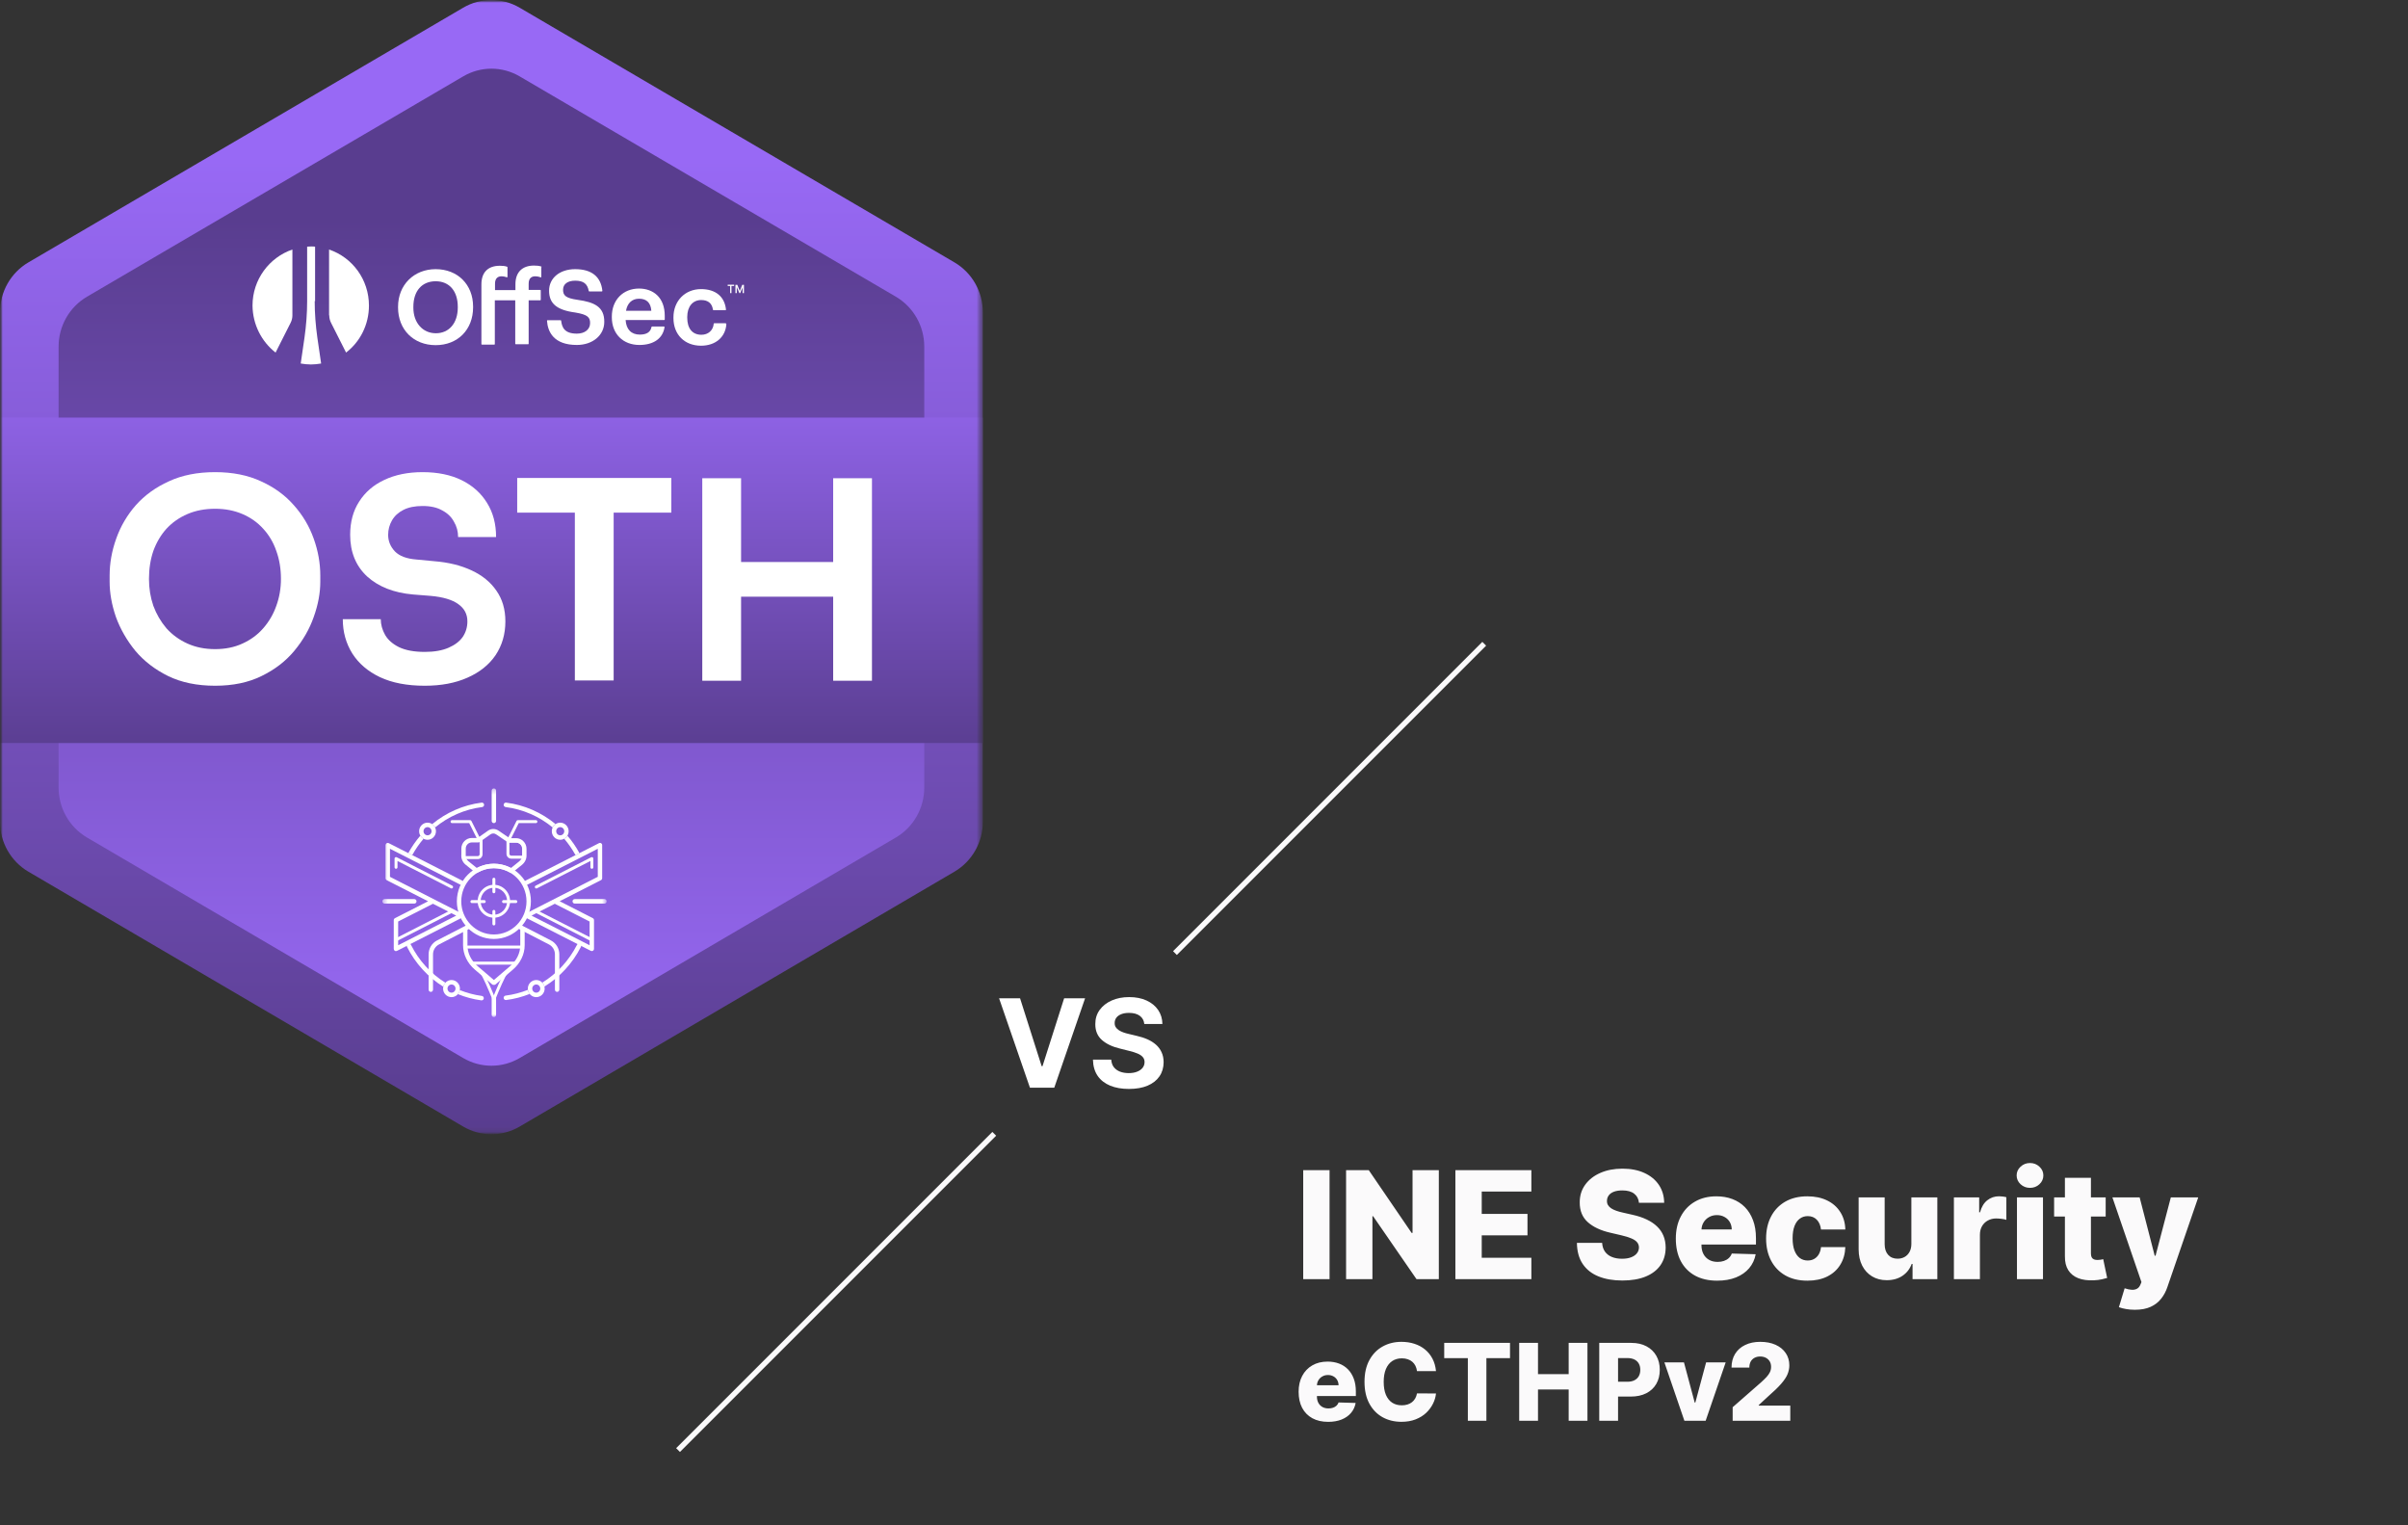 <svg width="450" height="285" viewBox="0 0 450 285" fill="none" xmlns="http://www.w3.org/2000/svg">
<rect x="0" y="0" width="450" height="285" fill="#333333" stroke="none"/>
<mask id="mask0_1722_6355" style="mask-type:luminance" maskUnits="userSpaceOnUse" x="0" y="0" width="450" height="285">
<path d="M450 0H0V284.694H450V0Z" fill="white"/>
</mask>
<g mask="url(#mask0_1722_6355)">
<path d="M190.627 186.53L194.664 199.217H194.818L198.862 186.53H202.776L197.019 203.228H192.471L186.706 186.53H190.627ZM213.844 191.333C213.778 190.675 213.498 190.164 213.003 189.8C212.509 189.436 211.838 189.253 210.99 189.253C210.414 189.253 209.927 189.335 209.53 189.499C209.133 189.656 208.829 189.876 208.617 190.159C208.411 190.442 208.308 190.762 208.308 191.12C208.297 191.42 208.359 191.681 208.495 191.904C208.637 192.126 208.829 192.319 209.074 192.482C209.319 192.64 209.601 192.779 209.922 192.898C210.243 193.012 210.585 193.111 210.949 193.191L212.45 193.55C213.178 193.714 213.846 193.931 214.455 194.203C215.063 194.474 215.591 194.809 216.037 195.205C216.482 195.602 216.827 196.07 217.072 196.608C217.322 197.146 217.45 197.763 217.456 198.458C217.45 199.48 217.189 200.367 216.672 201.117C216.162 201.861 215.422 202.44 214.455 202.854C213.493 203.26 212.332 203.464 210.974 203.464C209.626 203.464 208.452 203.259 207.452 202.845C206.456 202.432 205.679 201.82 205.119 201.01C204.565 200.195 204.274 199.187 204.248 197.986H207.663C207.702 198.545 207.861 199.013 208.144 199.389C208.433 199.758 208.816 200.038 209.294 200.228C209.778 200.413 210.325 200.505 210.932 200.505C211.53 200.505 212.05 200.418 212.49 200.244C212.935 200.07 213.281 199.828 213.526 199.519C213.77 199.209 213.892 198.853 213.892 198.451C213.892 198.075 213.781 197.76 213.558 197.505C213.34 197.25 213.02 197.032 212.596 196.852C212.178 196.673 211.663 196.51 211.056 196.363L209.237 195.907C207.829 195.564 206.718 195.029 205.903 194.301C205.087 193.573 204.682 192.591 204.688 191.357C204.682 190.346 204.951 189.463 205.495 188.708C206.044 187.952 206.796 187.363 207.753 186.938C208.71 186.514 209.796 186.303 211.014 186.303C212.254 186.303 213.335 186.514 214.26 186.938C215.189 187.363 215.912 187.952 216.428 188.708C216.944 189.463 217.21 190.338 217.227 191.333H213.844Z" fill="white"/>
<path d="M277.369 120.284L219.574 178.079" stroke="#FBFAFB"/>
<path d="M185.806 211.847L126.713 270.94" stroke="#FBFAFB"/>
<mask id="mask1_1722_6355" style="mask-type:luminance" maskUnits="userSpaceOnUse" x="0" y="0" width="184" height="212">
<path d="M183.673 0H0V211.931H183.673V0Z" fill="white"/>
</mask>
<g mask="url(#mask1_1722_6355)">
<mask id="mask2_1722_6355" style="mask-type:luminance" maskUnits="userSpaceOnUse" x="0" y="0" width="184" height="212">
<path d="M183.673 0H0V211.931H183.673V0Z" fill="white"/>
</mask>
<g mask="url(#mask2_1722_6355)">
<path d="M129.243 138.51H172.936" stroke="#FFDF00" stroke-width="2" stroke-miterlimit="10"/>
<path d="M11.444 138.51H55.137" stroke="#FFDF00" stroke-width="2" stroke-miterlimit="10"/>
<path d="M0 58.352V153.543C0 157.38 2.013 160.929 5.298 162.865L86.538 210.479C89.823 212.415 93.85 212.415 97.135 210.479L178.375 162.865C181.66 160.929 183.673 157.38 183.673 153.543V58.352C183.673 54.516 181.66 50.966 178.375 49.03L97.135 1.452C93.85 -0.484 89.823 -0.484 86.538 1.452L5.298 49.03C2.013 50.966 0 54.516 0 58.352Z" fill="url(#paint0_linear_1722_6355)"/>
<path d="M10.95 64.766V147.157C10.95 150.994 12.963 154.543 16.248 156.479L86.538 197.675C89.823 199.611 93.85 199.611 97.135 197.675L167.425 156.479C170.71 154.543 172.724 150.994 172.724 147.157V64.766C172.724 60.93 170.71 57.38 167.425 55.444L97.135 14.284C93.85 12.348 89.823 12.348 86.538 14.284L16.248 55.444C12.963 57.38 10.95 60.93 10.95 64.766Z" fill="url(#paint1_linear_1722_6355)"/>
<mask id="mask3_1722_6355" style="mask-type:luminance" maskUnits="userSpaceOnUse" x="71" y="147" width="43" height="44">
<path d="M113.373 147.311H71.456V190.037H113.373V147.311Z" fill="white"/>
</mask>
<g mask="url(#mask3_1722_6355)">
<path d="M92.295 153.797C92.067 153.797 91.884 153.611 91.884 153.38V147.729C91.884 147.498 92.067 147.311 92.295 147.311C92.523 147.311 92.706 147.498 92.706 147.729V153.38C92.706 153.611 92.523 153.797 92.295 153.797Z" fill="white"/>
<path d="M112.961 168.829H107.401C107.174 168.829 106.99 168.642 106.99 168.411C106.99 168.18 107.174 167.993 107.401 167.993H112.961C113.189 167.993 113.373 168.18 113.373 168.411C113.373 168.642 113.189 168.829 112.961 168.829Z" fill="white"/>
<path d="M77.427 168.829H71.867C71.64 168.829 71.456 168.642 71.456 168.411C71.456 168.18 71.64 167.993 71.867 167.993H77.427C77.655 167.993 77.838 168.18 77.838 168.411C77.838 168.642 77.655 168.829 77.427 168.829Z" fill="white"/>
<path d="M103.821 153.979C101.203 151.816 98.014 150.401 94.584 149.966C94.357 149.936 94.154 150.1 94.126 150.329C94.099 150.557 94.258 150.766 94.483 150.794C97.748 151.209 100.783 152.555 103.281 154.605C103.404 154.349 103.59 154.132 103.821 153.976V153.979Z" fill="white"/>
<path d="M83.231 183.62C80.525 181.932 78.283 179.497 76.797 176.53C76.692 176.323 76.446 176.243 76.243 176.346C76.04 176.452 75.96 176.702 76.062 176.909C77.625 180.029 79.991 182.59 82.842 184.359C82.905 184.077 83.042 183.824 83.228 183.62H83.231Z" fill="white"/>
<path d="M90.052 186.086C88.624 185.894 87.239 185.523 85.929 184.994C85.879 185.278 85.753 185.537 85.575 185.749C86.963 186.315 88.429 186.71 89.945 186.914C89.965 186.914 89.981 186.916 90 186.916C90.203 186.916 90.379 186.763 90.406 186.554C90.436 186.326 90.277 186.114 90.052 186.086Z" fill="white"/>
<path d="M98.656 184.949C97.329 185.476 95.928 185.844 94.48 186.025C94.255 186.053 94.094 186.262 94.124 186.49C94.148 186.702 94.327 186.855 94.532 186.855C94.549 186.855 94.565 186.855 94.584 186.852C96.111 186.657 97.586 186.27 98.987 185.713C98.815 185.495 98.699 185.234 98.658 184.947L98.656 184.949Z" fill="white"/>
<path d="M108.377 176.362C108.174 176.257 107.928 176.337 107.824 176.541C106.318 179.502 104.059 181.926 101.342 183.598C101.534 183.799 101.674 184.049 101.74 184.331C104.597 182.578 106.974 180.035 108.556 176.925C108.66 176.719 108.58 176.468 108.377 176.362Z" fill="white"/>
<path d="M90.464 150.329C90.436 150.1 90.231 149.936 90.006 149.966C86.576 150.401 83.388 151.816 80.769 153.979C81 154.135 81.186 154.352 81.309 154.608C83.804 152.555 86.839 151.209 90.107 150.797C90.332 150.769 90.494 150.56 90.464 150.331V150.329Z" fill="white"/>
<path d="M92.295 171.47C90.625 171.47 89.268 170.088 89.268 168.394C89.268 166.7 90.625 165.318 92.295 165.318C93.965 165.318 95.322 166.7 95.322 168.394C95.322 170.088 93.965 171.47 92.295 171.47ZM92.295 165.873C90.927 165.873 89.817 167.004 89.817 168.391C89.817 169.779 90.93 170.91 92.295 170.91C93.66 170.91 94.773 169.779 94.773 168.391C94.773 167.004 93.66 165.873 92.295 165.873Z" fill="white"/>
<path d="M92.295 166.901C92.144 166.901 92.021 166.775 92.021 166.622V164.282C92.021 164.128 92.144 164.003 92.295 164.003C92.446 164.003 92.569 164.128 92.569 164.282V166.622C92.569 166.775 92.446 166.901 92.295 166.901Z" fill="white"/>
<path d="M92.295 172.91C92.144 172.91 92.021 172.785 92.021 172.632V170.291C92.021 170.138 92.144 170.013 92.295 170.013C92.446 170.013 92.569 170.138 92.569 170.291V172.632C92.569 172.785 92.446 172.91 92.295 172.91Z" fill="white"/>
<path d="M96.402 168.737H94.099C93.948 168.737 93.825 168.611 93.825 168.458C93.825 168.305 93.948 168.18 94.099 168.18H96.402C96.553 168.18 96.676 168.305 96.676 168.458C96.676 168.611 96.553 168.737 96.402 168.737Z" fill="white"/>
<path d="M90.491 168.737H88.188C88.037 168.737 87.914 168.611 87.914 168.458C87.914 168.305 88.037 168.18 88.188 168.18H90.491C90.642 168.18 90.765 168.305 90.765 168.458C90.765 168.611 90.642 168.737 90.491 168.737Z" fill="white"/>
<path d="M77.038 159.777C77.644 158.676 78.349 157.651 79.152 156.717C78.905 156.584 78.699 156.383 78.554 156.141C77.696 157.132 76.945 158.225 76.3 159.4L77.035 159.777H77.038Z" fill="white"/>
<path d="M108.287 159.403C107.645 158.227 106.891 157.135 106.033 156.143C105.888 156.386 105.682 156.586 105.436 156.72C106.239 157.651 106.943 158.676 107.549 159.779L108.284 159.403H108.287Z" fill="white"/>
<path d="M100.213 186.312C99.344 186.312 98.639 185.593 98.639 184.713C98.639 183.832 99.347 183.113 100.213 183.113C101.079 183.113 101.786 183.832 101.786 184.713C101.786 185.593 101.079 186.312 100.213 186.312ZM100.213 183.949C99.799 183.949 99.462 184.292 99.462 184.713C99.462 185.133 99.799 185.476 100.213 185.476C100.627 185.476 100.964 185.133 100.964 184.713C100.964 184.292 100.627 183.949 100.213 183.949Z" fill="white"/>
<path d="M84.377 186.312C83.508 186.312 82.803 185.593 82.803 184.713C82.803 183.832 83.511 183.113 84.377 183.113C85.243 183.113 85.951 183.832 85.951 184.713C85.951 185.593 85.243 186.312 84.377 186.312ZM84.377 183.949C83.963 183.949 83.626 184.292 83.626 184.713C83.626 185.133 83.963 185.476 84.377 185.476C84.791 185.476 85.128 185.133 85.128 184.713C85.128 184.292 84.791 183.949 84.377 183.949Z" fill="white"/>
<path d="M104.693 156.91C103.823 156.91 103.119 156.191 103.119 155.31C103.119 154.43 103.826 153.711 104.693 153.711C105.559 153.711 106.266 154.43 106.266 155.31C106.266 156.191 105.559 156.91 104.693 156.91ZM104.693 154.547C104.279 154.547 103.941 154.89 103.941 155.31C103.941 155.731 104.279 156.074 104.693 156.074C105.107 156.074 105.444 155.731 105.444 155.31C105.444 154.89 105.107 154.547 104.693 154.547Z" fill="white"/>
<path d="M79.897 156.91C79.028 156.91 78.324 156.191 78.324 155.31C78.324 154.43 79.031 153.711 79.897 153.711C80.764 153.711 81.471 154.43 81.471 155.31C81.471 156.191 80.764 156.91 79.897 156.91ZM79.897 154.547C79.483 154.547 79.146 154.89 79.146 155.31C79.146 155.731 79.483 156.074 79.897 156.074C80.311 156.074 80.649 155.731 80.649 155.31C80.649 154.89 80.311 154.547 79.897 154.547Z" fill="white"/>
<path d="M92.295 190.037C92.067 190.037 91.884 189.85 91.884 189.619V186.565C91.884 186.334 92.067 186.147 92.295 186.147C92.523 186.147 92.706 186.334 92.706 186.565V189.619C92.706 189.85 92.523 190.037 92.295 190.037Z" fill="white"/>
<path d="M104.114 185.328C103.887 185.328 103.703 185.142 103.703 184.91V178.324C103.703 177.533 103.272 176.819 102.576 176.46L96.849 173.507C96.646 173.401 96.566 173.15 96.668 172.944C96.772 172.738 97.019 172.657 97.222 172.76L102.949 175.713C103.922 176.215 104.525 177.215 104.525 178.321V184.908C104.525 185.139 104.342 185.325 104.114 185.325V185.328Z" fill="white"/>
<path d="M95.25 156.837C95.209 156.837 95.165 156.829 95.127 156.807C94.993 156.737 94.938 156.57 95.006 156.433L96.525 153.393C96.572 153.299 96.668 153.24 96.769 153.24H100.147C100.298 153.24 100.421 153.366 100.421 153.519C100.421 153.672 100.298 153.797 100.147 153.797H96.936L95.494 156.684C95.445 156.781 95.349 156.837 95.25 156.837Z" fill="white"/>
<path d="M92.295 175.44C88.481 175.44 85.378 172.286 85.378 168.411C85.378 164.535 88.481 161.384 92.295 161.384C96.109 161.384 99.212 164.538 99.212 168.411C99.212 172.284 96.109 175.44 92.295 175.44ZM92.295 162.22C88.934 162.22 86.2 164.998 86.2 168.411C86.2 171.824 88.934 174.604 92.295 174.604C95.656 174.604 98.39 171.827 98.39 168.411C98.39 164.995 95.656 162.22 92.295 162.22Z" fill="white"/>
<path d="M97.34 177.232H87.429C87.278 177.232 87.154 177.106 87.154 176.953C87.154 176.8 87.278 176.675 87.429 176.675H97.34C97.49 176.675 97.614 176.8 97.614 176.953C97.614 177.106 97.49 177.232 97.34 177.232Z" fill="white"/>
<path d="M96.517 180.235H88.251C88.1 180.235 87.977 180.11 87.977 179.957C87.977 179.803 88.1 179.678 88.251 179.678H96.517C96.668 179.678 96.791 179.803 96.791 179.957C96.791 180.11 96.668 180.235 96.517 180.235Z" fill="white"/>
<path d="M80.509 185.328C80.281 185.328 80.098 185.142 80.098 184.91V178.324C80.098 177.215 80.701 176.218 81.674 175.716L87.401 172.763C87.604 172.657 87.851 172.74 87.955 172.947C88.057 173.153 87.977 173.404 87.774 173.509L82.047 176.463C81.353 176.819 80.92 177.535 80.92 178.327V184.913C80.92 185.144 80.737 185.331 80.509 185.331V185.328Z" fill="white"/>
<path d="M89.372 156.837C89.274 156.837 89.175 156.781 89.128 156.684L87.686 153.797H84.476C84.325 153.797 84.202 153.672 84.202 153.519C84.202 153.366 84.325 153.24 84.476 153.24H87.853C87.958 153.24 88.051 153.299 88.097 153.393L89.616 156.433C89.685 156.57 89.63 156.737 89.496 156.807C89.455 156.826 89.413 156.837 89.372 156.837Z" fill="white"/>
<path d="M92.358 184.022H92.229C92.133 184.022 92.037 183.988 91.963 183.924L88.736 181.166C87.338 179.971 86.535 178.307 86.535 176.605V173.571C86.535 173.34 86.719 173.153 86.946 173.153C87.174 173.153 87.357 173.34 87.357 173.571V176.605C87.357 178.082 88.035 179.472 89.266 180.525L92.292 183.113L95.319 180.525C96.55 179.475 97.227 178.082 97.227 176.605V173.571C97.227 173.34 97.411 173.153 97.638 173.153C97.866 173.153 98.05 173.34 98.05 173.571V176.605C98.05 178.307 97.246 179.971 95.848 181.166L92.621 183.924C92.547 183.988 92.454 184.022 92.355 184.022H92.358Z" fill="white"/>
<path d="M95.53 163.095C95.459 163.095 95.388 163.075 95.324 163.039C94.406 162.501 93.359 162.217 92.295 162.217C91.231 162.217 90.184 162.501 89.266 163.039C89.12 163.125 88.936 163.112 88.805 163.006L87.012 161.562C86.439 161.1 86.143 160.384 86.217 159.643V158.559C86.217 157.464 87.094 156.572 88.172 156.572H89.263L91.195 155.213C91.788 154.795 92.558 154.789 93.156 155.196L95.231 156.606H96.438C97.515 156.606 98.392 157.497 98.392 158.592V159.799C98.425 160.459 98.11 161.136 97.548 161.59L95.788 163.008C95.714 163.067 95.623 163.098 95.533 163.098L95.53 163.095ZM88.169 157.406C87.544 157.406 87.037 157.921 87.037 158.556V159.662C87.037 159.679 87.037 159.693 87.037 159.71C86.984 160.172 87.168 160.618 87.525 160.905L89.104 162.178C90.085 161.657 91.185 161.384 92.298 161.384C93.411 161.384 94.507 161.657 95.492 162.178L97.038 160.933C97.392 160.649 97.592 160.231 97.57 159.818V158.59C97.57 157.954 97.063 157.439 96.438 157.439H95.111C95.034 157.445 94.949 157.417 94.88 157.369L92.701 155.887C92.385 155.673 91.977 155.675 91.664 155.895L89.627 157.33C89.559 157.378 89.477 157.406 89.394 157.406H88.174H88.169Z" fill="white"/>
<path d="M92.344 186.841C92.312 186.841 92.276 186.836 92.243 186.822C92.103 186.763 92.035 186.602 92.092 186.459C92.268 186.019 93.822 182.133 94.428 181.517C94.535 181.408 94.708 181.408 94.815 181.517C94.922 181.625 94.922 181.801 94.815 181.91C94.417 182.314 93.246 185.041 92.599 186.668C92.556 186.777 92.454 186.841 92.344 186.841Z" fill="white"/>
<path d="M92.246 186.841C92.136 186.841 92.035 186.774 91.991 186.668C91.344 185.044 90.17 182.314 89.775 181.91C89.669 181.801 89.669 181.625 89.775 181.517C89.882 181.408 90.055 181.408 90.162 181.517C90.768 182.133 92.323 186.019 92.498 186.459C92.555 186.602 92.487 186.766 92.347 186.822C92.314 186.836 92.279 186.841 92.246 186.841Z" fill="white"/>
<path d="M112.342 157.556C112.221 157.481 112.068 157.472 111.941 157.539L98.192 164.549C97.989 164.652 97.907 164.903 98.008 165.109C98.11 165.315 98.357 165.399 98.56 165.296L111.711 158.59V163.83L98.379 170.629C98.176 170.732 98.094 170.982 98.195 171.189C98.217 171.236 98.25 171.272 98.285 171.306C98.31 171.425 98.387 171.531 98.502 171.59L110.409 177.661C110.466 177.691 110.529 177.705 110.593 177.705C110.667 177.705 110.743 177.683 110.809 177.644C110.93 177.569 111.004 177.432 111.004 177.287V171.921C111.004 171.763 110.916 171.618 110.776 171.548L104.588 168.391L112.306 164.454C112.446 164.385 112.534 164.24 112.534 164.081V157.904C112.534 157.759 112.46 157.626 112.339 157.548L112.342 157.556ZM103.763 168.91L110.184 172.183V176.613L99.333 171.08L103.689 168.859C103.711 168.879 103.738 168.896 103.766 168.91H103.763Z" fill="white"/>
<path d="M73.981 175.897C73.88 175.897 73.784 175.841 73.737 175.744C73.669 175.607 73.723 175.44 73.858 175.371L84.246 170.06C84.383 169.991 84.547 170.046 84.613 170.183C84.682 170.319 84.627 170.486 84.492 170.556L74.105 175.867C74.066 175.886 74.022 175.897 73.981 175.897Z" fill="white"/>
<path d="M110.609 175.897C110.568 175.897 110.527 175.889 110.486 175.867L100.098 170.556C99.963 170.486 99.909 170.319 99.977 170.183C100.046 170.046 100.21 169.991 100.344 170.06L110.732 175.371C110.867 175.44 110.922 175.607 110.853 175.744C110.804 175.841 110.708 175.897 110.609 175.897Z" fill="white"/>
<path d="M100.221 166.012C100.12 166.012 100.024 165.956 99.977 165.859C99.909 165.722 99.963 165.555 100.098 165.485L110.486 160.175C110.571 160.13 110.672 160.136 110.752 160.186C110.834 160.236 110.883 160.325 110.883 160.423V162.05C110.883 162.203 110.76 162.329 110.609 162.329C110.458 162.329 110.335 162.203 110.335 162.05V160.874L100.344 165.981C100.306 166.001 100.262 166.012 100.221 166.012Z" fill="white"/>
<path d="M84.394 166.012C84.353 166.012 84.311 166.004 84.27 165.981L74.283 160.872V162.047C74.283 162.201 74.159 162.326 74.009 162.326C73.858 162.326 73.734 162.201 73.734 162.047V160.42C73.734 160.323 73.784 160.233 73.866 160.183C73.948 160.133 74.047 160.128 74.132 160.172L84.52 165.483C84.654 165.552 84.709 165.719 84.641 165.856C84.591 165.953 84.495 166.009 84.397 166.009L84.394 166.012Z" fill="white"/>
<path d="M97.967 160.437H95.544C95.05 160.437 94.65 160.03 94.65 159.529V157.146C94.65 156.993 94.773 156.868 94.924 156.868H96.424C97.425 156.868 98.242 157.695 98.242 158.715V160.158C98.242 160.311 98.118 160.437 97.967 160.437ZM95.198 157.425V159.529C95.198 159.721 95.352 159.88 95.544 159.88H97.693V158.715C97.693 158.005 97.123 157.425 96.424 157.425H95.198Z" fill="white"/>
<path d="M89.285 160.518H86.614C86.464 160.518 86.34 160.392 86.34 160.239V158.551C86.34 157.534 87.154 156.703 88.158 156.703H89.904C90.055 156.703 90.178 156.829 90.178 156.982V159.609C90.178 160.111 89.778 160.518 89.285 160.518ZM86.889 159.96H89.285C89.474 159.96 89.63 159.804 89.63 159.609V157.261H88.158C87.459 157.261 86.889 157.84 86.889 158.551V159.96Z" fill="white"/>
<path d="M86.395 164.549L72.649 157.539C72.52 157.475 72.369 157.481 72.248 157.556C72.128 157.631 72.054 157.768 72.054 157.913V164.089C72.054 164.248 72.141 164.393 72.281 164.463L79.999 168.4L73.811 171.556C73.671 171.626 73.584 171.771 73.584 171.93V177.296C73.584 177.441 73.658 177.574 73.778 177.652C73.844 177.694 73.918 177.714 73.995 177.714C74.058 177.714 74.121 177.7 74.178 177.669L86.085 171.598C86.2 171.54 86.274 171.431 86.302 171.314C86.338 171.28 86.37 171.244 86.392 171.197C86.494 170.991 86.412 170.74 86.209 170.637L72.876 163.83V158.59L86.028 165.296C86.231 165.399 86.477 165.315 86.579 165.109C86.68 164.903 86.598 164.652 86.395 164.549ZM74.403 172.183L80.824 168.909C80.852 168.896 80.876 168.879 80.901 168.859L85.257 171.08L74.406 176.613V172.183H74.403Z" fill="white"/>
</g>
<path fill-rule="evenodd" clip-rule="evenodd" d="M58.811 56.268C58.811 58.562 58.987 60.821 59.305 63.08L60.012 67.92C59.376 68.028 58.776 68.099 58.104 68.099C57.433 68.099 56.833 68.028 56.197 67.92L56.903 63.08C57.221 60.821 57.398 58.562 57.398 56.268V46.085C57.645 46.085 57.892 46.049 58.14 46.049C58.387 46.049 58.634 46.049 58.882 46.085V56.268H58.811ZM51.499 65.876L54.325 60.283C54.537 59.853 54.643 59.387 54.643 58.921V46.623C50.334 48.093 47.19 52.216 47.19 57.092C47.225 60.678 48.921 63.869 51.499 65.876ZM61.531 58.921C61.531 59.387 61.637 59.853 61.849 60.283L64.674 65.876C67.288 63.869 68.948 60.678 68.948 57.092C68.948 52.216 65.84 48.093 61.495 46.623V58.921H61.531Z" fill="white"/>
<path d="M135.989 53.441V53.19H137.19V53.441H135.989ZM136.448 54.767V53.369H136.695V54.767H136.448ZM137.437 54.767V53.226H137.684V54.767H137.437ZM138.179 54.767L137.508 53.226H137.79L138.25 54.373L138.709 53.226H138.991L138.32 54.767H138.179ZM138.779 54.767V53.226H139.027V54.767H138.779Z" fill="white"/>
<path d="M81.417 50.292C77.355 50.292 74.388 53.232 74.388 57.319V57.463C74.388 61.586 77.284 64.49 81.417 64.49C85.549 64.49 88.41 61.586 88.41 57.427V57.283C88.41 53.16 85.514 50.292 81.417 50.292ZM77.249 57.319C77.249 54.379 78.838 52.551 81.417 52.551C83.995 52.551 85.549 54.415 85.549 57.319V57.463C85.549 60.367 83.924 62.267 81.452 62.267C78.98 62.267 77.249 60.295 77.249 57.499V57.319Z" fill="white"/>
<path d="M101.162 49.799C100.702 49.656 100.349 49.62 99.784 49.62C97.594 49.62 96.323 50.874 96.323 53.097V54.209H92.508V52.99C92.508 51.878 93.179 51.627 93.709 51.627C94.132 51.627 94.486 51.735 94.698 51.807C94.733 51.807 94.768 51.807 94.804 51.807C94.839 51.771 94.839 51.771 94.839 51.735V49.942C94.839 49.907 94.804 49.871 94.768 49.835C94.309 49.691 93.956 49.656 93.426 49.656C91.201 49.656 89.965 50.874 89.965 53.133V64.284C89.965 64.356 90 64.391 90.07 64.391H92.366C92.437 64.391 92.472 64.356 92.472 64.284V56.109H96.287V64.212C96.287 64.284 96.323 64.32 96.393 64.32H98.689C98.76 64.32 98.795 64.284 98.795 64.212V56.109H100.95C101.02 56.109 101.056 56.073 101.056 56.002V54.281C101.056 54.209 101.02 54.173 100.95 54.173H98.795V52.99C98.795 51.878 99.466 51.627 99.996 51.627C100.455 51.627 100.808 51.735 101.02 51.807C101.056 51.807 101.091 51.807 101.126 51.807C101.162 51.807 101.162 51.771 101.162 51.735V49.942C101.232 49.871 101.232 49.835 101.162 49.799Z" fill="white"/>
<path d="M107.979 56.029C105.648 55.706 105.224 55.168 105.224 54.128C105.224 53.089 106.071 52.443 107.484 52.443C109.038 52.443 109.78 53.017 110.027 54.379C110.027 54.415 110.063 54.451 110.133 54.451H112.465C112.5 54.451 112.535 54.451 112.535 54.415C112.571 54.379 112.571 54.379 112.571 54.343C112.288 51.69 110.557 50.292 107.484 50.292C104.623 50.292 102.61 51.941 102.61 54.308C102.61 56.674 103.987 57.929 107.52 58.395C109.886 58.789 110.275 59.327 110.275 60.367C110.275 61.55 109.286 62.339 107.802 62.339C105.506 62.339 105.012 61.191 104.87 59.937C104.87 59.901 104.835 59.829 104.764 59.829H102.327C102.292 59.829 102.257 59.829 102.257 59.865C102.257 59.901 102.221 59.901 102.221 59.937C102.363 61.98 103.458 64.454 107.802 64.454C110.769 64.454 112.924 62.626 112.924 60.152C112.959 57.319 111.052 56.459 107.979 56.029Z" fill="white"/>
<path d="M122.779 55.133C121.931 54.344 120.765 53.914 119.423 53.914C116.421 53.914 114.337 56.065 114.337 59.149V59.292C114.337 62.376 116.421 64.455 119.494 64.455C122.143 64.455 123.874 63.236 124.191 61.121C124.191 61.085 124.191 61.049 124.156 61.049C124.121 61.013 124.121 61.013 124.085 61.013H121.86C121.825 61.013 121.754 61.049 121.754 61.085C121.578 62.053 120.836 62.519 119.564 62.519C117.975 62.519 117.021 61.551 116.915 59.794H124.121C124.191 59.794 124.227 59.758 124.227 59.687V59.005C124.227 57.356 123.732 56.029 122.779 55.133ZM116.986 58.073C117.233 56.639 118.116 55.814 119.423 55.814C120.836 55.814 121.613 56.567 121.719 58.073H116.986Z" fill="white"/>
<path d="M135.671 60.435C135.636 60.4 135.636 60.4 135.6 60.4H133.481C133.41 60.4 133.375 60.435 133.375 60.507C133.269 61.726 132.351 62.551 131.079 62.551C129.384 62.551 128.43 61.368 128.43 59.36V59.216C128.43 57.28 129.454 56.061 131.044 56.061C132.316 56.061 133.057 56.671 133.234 57.854C133.234 57.89 133.269 57.962 133.34 57.962H135.565C135.6 57.962 135.636 57.962 135.636 57.926C135.671 57.89 135.671 57.89 135.671 57.854C135.424 55.416 133.728 54.018 131.009 54.018C128.006 54.018 125.852 56.24 125.852 59.288V59.431C125.852 62.515 127.936 64.594 131.009 64.594C133.693 64.594 135.565 63.017 135.742 60.579C135.706 60.507 135.706 60.471 135.671 60.435Z" fill="white"/>
<path d="M183.673 78.025H0V138.833H183.673V78.025Z" fill="url(#paint2_linear_1722_6355)"/>
<path d="M155.699 127.193V89.356H162.95V127.193H155.699ZM131.24 127.193V89.356H138.491V127.193H131.24ZM137.163 111.489V105.01H157.027V111.489H137.163Z" fill="white"/>
<path d="M107.427 127.142V94.747H114.678V127.142H107.427ZM96.653 95.784V89.305H125.452V95.784H96.653Z" fill="white"/>
<path d="M79.379 128.128C76.076 128.128 73.285 127.593 71.004 126.522C68.757 125.45 67.038 123.982 65.847 122.116C64.656 120.215 64.06 118.073 64.06 115.689H71.157C71.157 116.691 71.43 117.676 71.974 118.643C72.519 119.576 73.387 120.336 74.579 120.924C75.804 121.511 77.404 121.805 79.379 121.805C81.149 121.805 82.629 121.546 83.821 121.028C85.012 120.509 85.897 119.835 86.476 119.006C87.055 118.142 87.344 117.175 87.344 116.104C87.344 114.756 86.783 113.685 85.659 112.89C84.536 112.061 82.8 111.542 80.451 111.335L77.183 111.076C73.608 110.765 70.749 109.642 68.604 107.707C66.494 105.737 65.438 103.146 65.438 99.932C65.438 97.513 66 95.44 67.124 93.712C68.247 91.95 69.813 90.603 71.821 89.669C73.864 88.702 76.247 88.218 78.97 88.218C81.796 88.218 84.23 88.719 86.272 89.721C88.314 90.723 89.897 92.14 91.021 93.972C92.144 95.768 92.706 97.894 92.706 100.347H85.608C85.608 99.31 85.353 98.36 84.842 97.496C84.366 96.598 83.634 95.889 82.647 95.371C81.693 94.818 80.468 94.542 78.97 94.542C77.54 94.542 76.349 94.784 75.396 95.267C74.442 95.751 73.728 96.408 73.251 97.237C72.774 98.066 72.536 98.965 72.536 99.932C72.536 101.107 72.962 102.144 73.813 103.042C74.664 103.906 76.008 104.407 77.847 104.545L81.115 104.856C83.77 105.063 86.102 105.634 88.11 106.567C90.119 107.5 91.668 108.761 92.757 110.35C93.88 111.94 94.442 113.858 94.442 116.104C94.442 118.488 93.829 120.596 92.604 122.427C91.378 124.224 89.625 125.623 87.344 126.625C85.097 127.627 82.442 128.128 79.379 128.128Z" fill="white"/>
<path d="M40.197 128.128C36.827 128.128 33.899 127.524 31.414 126.314C28.963 125.105 26.921 123.533 25.287 121.598C23.687 119.628 22.478 117.52 21.661 115.274C20.878 112.994 20.487 110.799 20.487 108.692V107.551C20.487 105.236 20.895 102.938 21.712 100.658C22.529 98.343 23.755 96.252 25.389 94.386C27.057 92.52 29.116 91.034 31.567 89.929C34.018 88.788 36.895 88.218 40.197 88.218C43.465 88.218 46.324 88.788 48.775 89.929C51.226 91.034 53.269 92.52 54.903 94.386C56.571 96.252 57.813 98.343 58.63 100.658C59.447 102.938 59.856 105.236 59.856 107.551V108.692C59.856 110.799 59.447 112.994 58.63 115.274C57.847 117.52 56.639 119.628 55.005 121.598C53.405 123.533 51.362 125.105 48.877 126.314C46.426 127.524 43.533 128.128 40.197 128.128ZM40.197 121.287C42.103 121.287 43.805 120.941 45.303 120.25C46.835 119.559 48.129 118.609 49.184 117.399C50.273 116.155 51.09 114.756 51.635 113.201C52.214 111.611 52.503 109.936 52.503 108.173C52.503 106.273 52.214 104.528 51.635 102.938C51.09 101.349 50.273 99.967 49.184 98.792C48.129 97.617 46.835 96.701 45.303 96.045C43.771 95.388 42.069 95.06 40.197 95.06C38.29 95.06 36.571 95.388 35.039 96.045C33.508 96.701 32.197 97.617 31.108 98.792C30.052 99.967 29.235 101.349 28.657 102.938C28.112 104.528 27.84 106.273 27.84 108.173C27.84 109.936 28.112 111.611 28.657 113.201C29.235 114.756 30.052 116.155 31.108 117.399C32.197 118.609 33.508 119.559 35.039 120.25C36.571 120.941 38.29 121.287 40.197 121.287Z" fill="white"/>
</g>
</g>
<path d="M248.463 218.636V239H243.541V218.636H248.463ZM268.884 218.636V239H264.708L256.604 227.247H256.475V239H251.553V218.636H255.789L263.803 230.369H263.972V218.636H268.884ZM271.979 239V218.636H286.178V222.633H276.901V226.81H285.452V230.817H276.901V235.003H286.178V239H271.979ZM306.283 224.741C306.216 224.012 305.921 223.446 305.398 223.041C304.881 222.63 304.142 222.425 303.18 222.425C302.544 222.425 302.014 222.508 301.589 222.673C301.165 222.839 300.847 223.068 300.635 223.359C300.423 223.644 300.313 223.973 300.307 224.344C300.294 224.649 300.353 224.917 300.486 225.149C300.625 225.381 300.824 225.587 301.082 225.766C301.347 225.938 301.666 226.09 302.037 226.223C302.408 226.356 302.826 226.472 303.29 226.571L305.04 226.969C306.047 227.187 306.936 227.479 307.704 227.844C308.48 228.208 309.13 228.642 309.653 229.146C310.184 229.65 310.585 230.23 310.856 230.886C311.128 231.543 311.267 232.278 311.274 233.094C311.267 234.38 310.943 235.483 310.3 236.405C309.657 237.326 308.732 238.032 307.526 238.523C306.326 239.013 304.877 239.258 303.18 239.258C301.477 239.258 299.992 239.003 298.726 238.493C297.46 237.982 296.475 237.207 295.773 236.166C295.07 235.125 294.709 233.81 294.689 232.219H299.402C299.442 232.875 299.617 233.422 299.929 233.859C300.24 234.297 300.668 234.628 301.212 234.854C301.762 235.079 302.398 235.192 303.121 235.192C303.784 235.192 304.347 235.102 304.811 234.923C305.282 234.744 305.643 234.496 305.895 234.178C306.147 233.859 306.276 233.495 306.283 233.084C306.276 232.699 306.157 232.371 305.925 232.099C305.693 231.821 305.335 231.582 304.851 231.383C304.374 231.178 303.764 230.989 303.021 230.817L300.893 230.32C299.13 229.915 297.741 229.262 296.727 228.361C295.713 227.453 295.209 226.226 295.216 224.682C295.209 223.422 295.547 222.319 296.23 221.371C296.913 220.423 297.857 219.684 299.064 219.153C300.27 218.623 301.646 218.358 303.19 218.358C304.768 218.358 306.137 218.626 307.297 219.163C308.463 219.694 309.368 220.439 310.011 221.401C310.654 222.362 310.982 223.475 310.996 224.741H306.283ZM320.899 239.288C319.302 239.288 317.923 238.973 316.763 238.344C315.609 237.707 314.721 236.803 314.098 235.629C313.481 234.449 313.173 233.047 313.173 231.423C313.173 229.846 313.485 228.467 314.108 227.287C314.731 226.1 315.609 225.179 316.743 224.523C317.876 223.86 319.212 223.528 320.75 223.528C321.837 223.528 322.831 223.697 323.733 224.035C324.634 224.374 325.413 224.874 326.07 225.537C326.726 226.2 327.236 227.018 327.601 227.993C327.965 228.961 328.148 230.071 328.148 231.324V232.537H314.874V229.713H323.624C323.617 229.196 323.494 228.735 323.256 228.331C323.017 227.927 322.689 227.612 322.271 227.386C321.86 227.154 321.386 227.038 320.849 227.038C320.306 227.038 319.819 227.161 319.388 227.406C318.957 227.645 318.615 227.973 318.364 228.391C318.112 228.802 317.979 229.269 317.966 229.793V232.666C317.966 233.289 318.088 233.836 318.334 234.307C318.579 234.771 318.927 235.132 319.378 235.391C319.829 235.649 320.365 235.778 320.989 235.778C321.419 235.778 321.811 235.719 322.162 235.599C322.513 235.48 322.815 235.304 323.067 235.072C323.319 234.84 323.508 234.555 323.633 234.217L328.098 234.347C327.912 235.347 327.505 236.219 326.875 236.962C326.252 237.697 325.433 238.271 324.419 238.682C323.405 239.086 322.231 239.288 320.899 239.288ZM337.76 239.288C336.149 239.288 334.767 238.957 333.614 238.294C332.467 237.631 331.586 236.71 330.969 235.53C330.353 234.343 330.044 232.971 330.044 231.413C330.044 229.849 330.353 228.477 330.969 227.297C331.592 226.11 332.477 225.186 333.624 224.523C334.777 223.86 336.153 223.528 337.75 223.528C339.162 223.528 340.392 223.784 341.439 224.294C342.493 224.804 343.315 225.527 343.905 226.462C344.502 227.39 344.817 228.48 344.85 229.733H340.306C340.213 228.951 339.948 228.338 339.51 227.893C339.079 227.449 338.516 227.227 337.82 227.227C337.256 227.227 336.763 227.386 336.338 227.704C335.914 228.016 335.583 228.48 335.344 229.097C335.112 229.706 334.996 230.462 334.996 231.364C334.996 232.265 335.112 233.027 335.344 233.651C335.583 234.267 335.914 234.734 336.338 235.053C336.763 235.364 337.256 235.52 337.82 235.52C338.271 235.52 338.668 235.424 339.013 235.231C339.364 235.039 339.653 234.758 339.878 234.386C340.104 234.008 340.246 233.551 340.306 233.014H344.85C344.803 234.274 344.489 235.374 343.905 236.315C343.328 237.257 342.516 237.989 341.469 238.513C340.428 239.03 339.192 239.288 337.76 239.288ZM357.192 232.408V223.727H362.044V239H357.411V236.156H357.251C356.913 237.091 356.337 237.833 355.521 238.383C354.713 238.927 353.735 239.199 352.588 239.199C351.547 239.199 350.633 238.96 349.844 238.483C349.055 238.006 348.442 237.339 348.004 236.484C347.567 235.623 347.345 234.615 347.338 233.462V223.727H352.2V232.507C352.207 233.336 352.426 233.989 352.857 234.466C353.287 234.943 353.874 235.182 354.616 235.182C355.1 235.182 355.535 235.076 355.919 234.864C356.31 234.645 356.618 234.33 356.844 233.919C357.076 233.501 357.192 232.998 357.192 232.408ZM365.139 239V223.727H369.862V226.511H370.021C370.299 225.504 370.753 224.755 371.383 224.264C372.013 223.767 372.745 223.518 373.581 223.518C373.806 223.518 374.038 223.535 374.277 223.568C374.515 223.595 374.737 223.638 374.943 223.697V227.923C374.711 227.844 374.406 227.781 374.028 227.734C373.657 227.688 373.325 227.665 373.034 227.665C372.457 227.665 371.937 227.794 371.473 228.053C371.015 228.304 370.654 228.659 370.389 229.116C370.13 229.567 370.001 230.097 370.001 230.707V239H365.139ZM376.924 239V223.727H381.786V239H376.924ZM379.36 221.947C378.677 221.947 378.091 221.722 377.6 221.271C377.11 220.814 376.864 220.264 376.864 219.621C376.864 218.984 377.11 218.441 377.6 217.99C378.091 217.533 378.677 217.304 379.36 217.304C380.049 217.304 380.636 217.533 381.12 217.99C381.611 218.441 381.856 218.984 381.856 219.621C381.856 220.264 381.611 220.814 381.12 221.271C380.636 221.722 380.049 221.947 379.36 221.947ZM393.502 223.727V227.307H383.867V223.727H393.502ZM385.885 220.068H390.748V234.197C390.748 234.496 390.794 234.738 390.887 234.923C390.986 235.102 391.129 235.231 391.314 235.311C391.5 235.384 391.722 235.42 391.98 235.42C392.166 235.42 392.362 235.404 392.567 235.371C392.779 235.331 392.938 235.298 393.044 235.271L393.78 238.781C393.548 238.847 393.22 238.93 392.796 239.03C392.378 239.129 391.878 239.192 391.294 239.219C390.154 239.272 389.176 239.139 388.361 238.821C387.552 238.496 386.933 237.992 386.502 237.31C386.078 236.627 385.872 235.768 385.885 234.734V220.068ZM398.956 244.727C398.372 244.727 397.822 244.681 397.305 244.588C396.788 244.502 396.344 244.386 395.973 244.24L397.047 240.71C397.524 240.869 397.955 240.962 398.339 240.989C398.73 241.015 399.065 240.952 399.343 240.8C399.628 240.654 399.847 240.392 400 240.014L400.189 239.557L394.76 223.727H399.85L402.664 234.625H402.824L405.677 223.727H410.798L405.041 240.462C404.762 241.297 404.368 242.033 403.858 242.669C403.354 243.312 402.701 243.816 401.899 244.18C401.103 244.545 400.122 244.727 398.956 244.727Z" fill="#FBFAFB"/>
<path d="M248.2 265.666C247.059 265.666 246.074 265.441 245.246 264.991C244.422 264.537 243.787 263.89 243.342 263.052C242.902 262.209 242.682 261.208 242.682 260.048C242.682 258.921 242.904 257.936 243.349 257.093C243.794 256.246 244.422 255.588 245.231 255.119C246.041 254.646 246.995 254.409 248.094 254.409C248.87 254.409 249.58 254.53 250.224 254.771C250.868 255.012 251.425 255.37 251.893 255.843C252.362 256.317 252.727 256.902 252.987 257.598C253.248 258.289 253.378 259.082 253.378 259.977V260.843H243.896V258.826H250.146C250.142 258.457 250.054 258.128 249.883 257.839C249.713 257.55 249.479 257.325 249.18 257.164C248.887 256.999 248.548 256.916 248.165 256.916C247.776 256.916 247.428 257.003 247.121 257.179C246.813 257.349 246.569 257.583 246.389 257.882C246.209 258.175 246.115 258.509 246.105 258.883V260.936C246.105 261.381 246.193 261.771 246.368 262.108C246.543 262.439 246.792 262.697 247.114 262.882C247.436 263.066 247.819 263.159 248.264 263.159C248.572 263.159 248.851 263.116 249.102 263.031C249.353 262.946 249.569 262.82 249.749 262.655C249.928 262.489 250.063 262.285 250.153 262.044L253.342 262.136C253.21 262.851 252.919 263.474 252.469 264.004C252.024 264.53 251.439 264.939 250.714 265.233C249.99 265.521 249.152 265.666 248.2 265.666ZM268.355 256.184H264.804C264.756 255.82 264.659 255.491 264.512 255.197C264.366 254.904 264.171 254.653 263.93 254.444C263.689 254.236 263.402 254.077 263.071 253.968C262.744 253.855 262.382 253.798 261.984 253.798C261.278 253.798 260.67 253.971 260.159 254.316C259.652 254.662 259.261 255.162 258.987 255.815C258.717 256.468 258.582 257.259 258.582 258.187C258.582 259.153 258.719 259.963 258.994 260.616C259.273 261.265 259.664 261.755 260.166 262.086C260.672 262.413 261.271 262.576 261.963 262.576C262.351 262.576 262.704 262.527 263.021 262.427C263.343 262.328 263.625 262.183 263.866 261.994C264.112 261.8 264.314 261.565 264.47 261.291C264.631 261.012 264.742 260.697 264.804 260.346L268.355 260.368C268.293 261.012 268.106 261.646 267.794 262.271C267.486 262.896 267.062 263.467 266.522 263.983C265.983 264.494 265.324 264.901 264.548 265.204C263.776 265.507 262.891 265.659 261.892 265.659C260.575 265.659 259.396 265.37 258.355 264.792C257.318 264.21 256.499 263.362 255.897 262.25C255.296 261.137 254.995 259.783 254.995 258.187C254.995 256.587 255.301 255.23 255.912 254.118C256.522 253.005 257.349 252.16 258.39 251.582C259.432 251.004 260.599 250.716 261.892 250.716C262.772 250.716 263.587 250.839 264.335 251.085C265.083 251.326 265.741 251.682 266.309 252.15C266.877 252.614 267.339 253.185 267.694 253.862C268.049 254.539 268.269 255.313 268.355 256.184ZM269.891 253.77V250.914H282.185V253.77H277.774V265.46H274.308V253.77H269.891ZM283.902 265.46V250.914H287.417V256.753H293.149V250.914H296.657V265.46H293.149V259.615H287.417V265.46H283.902ZM298.863 265.46V250.914H304.871C305.96 250.914 306.9 251.128 307.691 251.554C308.486 251.975 309.099 252.565 309.53 253.322C309.961 254.075 310.176 254.951 310.176 255.95C310.176 256.954 309.956 257.832 309.516 258.585C309.08 259.333 308.458 259.913 307.648 260.325C306.838 260.737 305.877 260.943 304.765 260.943H301.057V258.173H304.111C304.641 258.173 305.084 258.081 305.439 257.896C305.799 257.711 306.071 257.453 306.256 257.122C306.441 256.786 306.533 256.395 306.533 255.95C306.533 255.5 306.441 255.112 306.256 254.785C306.071 254.454 305.799 254.198 305.439 254.018C305.079 253.838 304.637 253.748 304.111 253.748H302.378V265.46H298.863ZM322.492 254.551L318.749 265.46H314.772L311.036 254.551H314.693L316.703 262.065H316.817L318.834 254.551H322.492ZM323.795 265.46V262.932L329.1 258.287C329.498 257.927 329.837 257.598 330.116 257.299C330.395 256.996 330.608 256.693 330.755 256.39C330.902 256.083 330.975 255.749 330.975 255.389C330.975 254.986 330.888 254.643 330.713 254.359C330.537 254.07 330.296 253.848 329.988 253.691C329.68 253.535 329.328 253.457 328.93 253.457C328.528 253.457 328.175 253.54 327.872 253.706C327.569 253.867 327.332 254.101 327.162 254.409C326.996 254.717 326.913 255.091 326.913 255.531H323.582C323.582 254.541 323.805 253.687 324.25 252.967C324.695 252.247 325.32 251.693 326.125 251.305C326.934 250.912 327.874 250.716 328.944 250.716C330.047 250.716 331.006 250.9 331.821 251.27C332.635 251.639 333.265 252.155 333.71 252.818C334.16 253.476 334.385 254.241 334.385 255.112C334.385 255.666 334.273 256.215 334.051 256.76C333.828 257.304 333.428 257.905 332.85 258.564C332.278 259.222 331.463 260.01 330.407 260.929L328.667 262.534V262.626H334.562V265.46H323.795Z" fill="#FBFAFB"/>
</g>
<defs>
<linearGradient id="paint0_linear_1722_6355" x1="91.837" y1="210.96" x2="91.837" y2="29.752" gradientUnits="userSpaceOnUse">
<stop stop-color="#593D8F"/>
<stop offset="1" stop-color="#9869F5"/>
</linearGradient>
<linearGradient id="paint1_linear_1722_6355" x1="91.836" y1="197.634" x2="91.836" y2="40.829" gradientUnits="userSpaceOnUse">
<stop stop-color="#9869F5"/>
<stop offset="1" stop-color="#593D8F"/>
</linearGradient>
<linearGradient id="paint2_linear_1722_6355" x1="91.837" y1="64.974" x2="91.837" y2="164.962" gradientUnits="userSpaceOnUse">
<stop stop-color="#9869F5"/>
<stop offset="0.766" stop-color="#593D8F"/>
</linearGradient>
</defs>
</svg>
